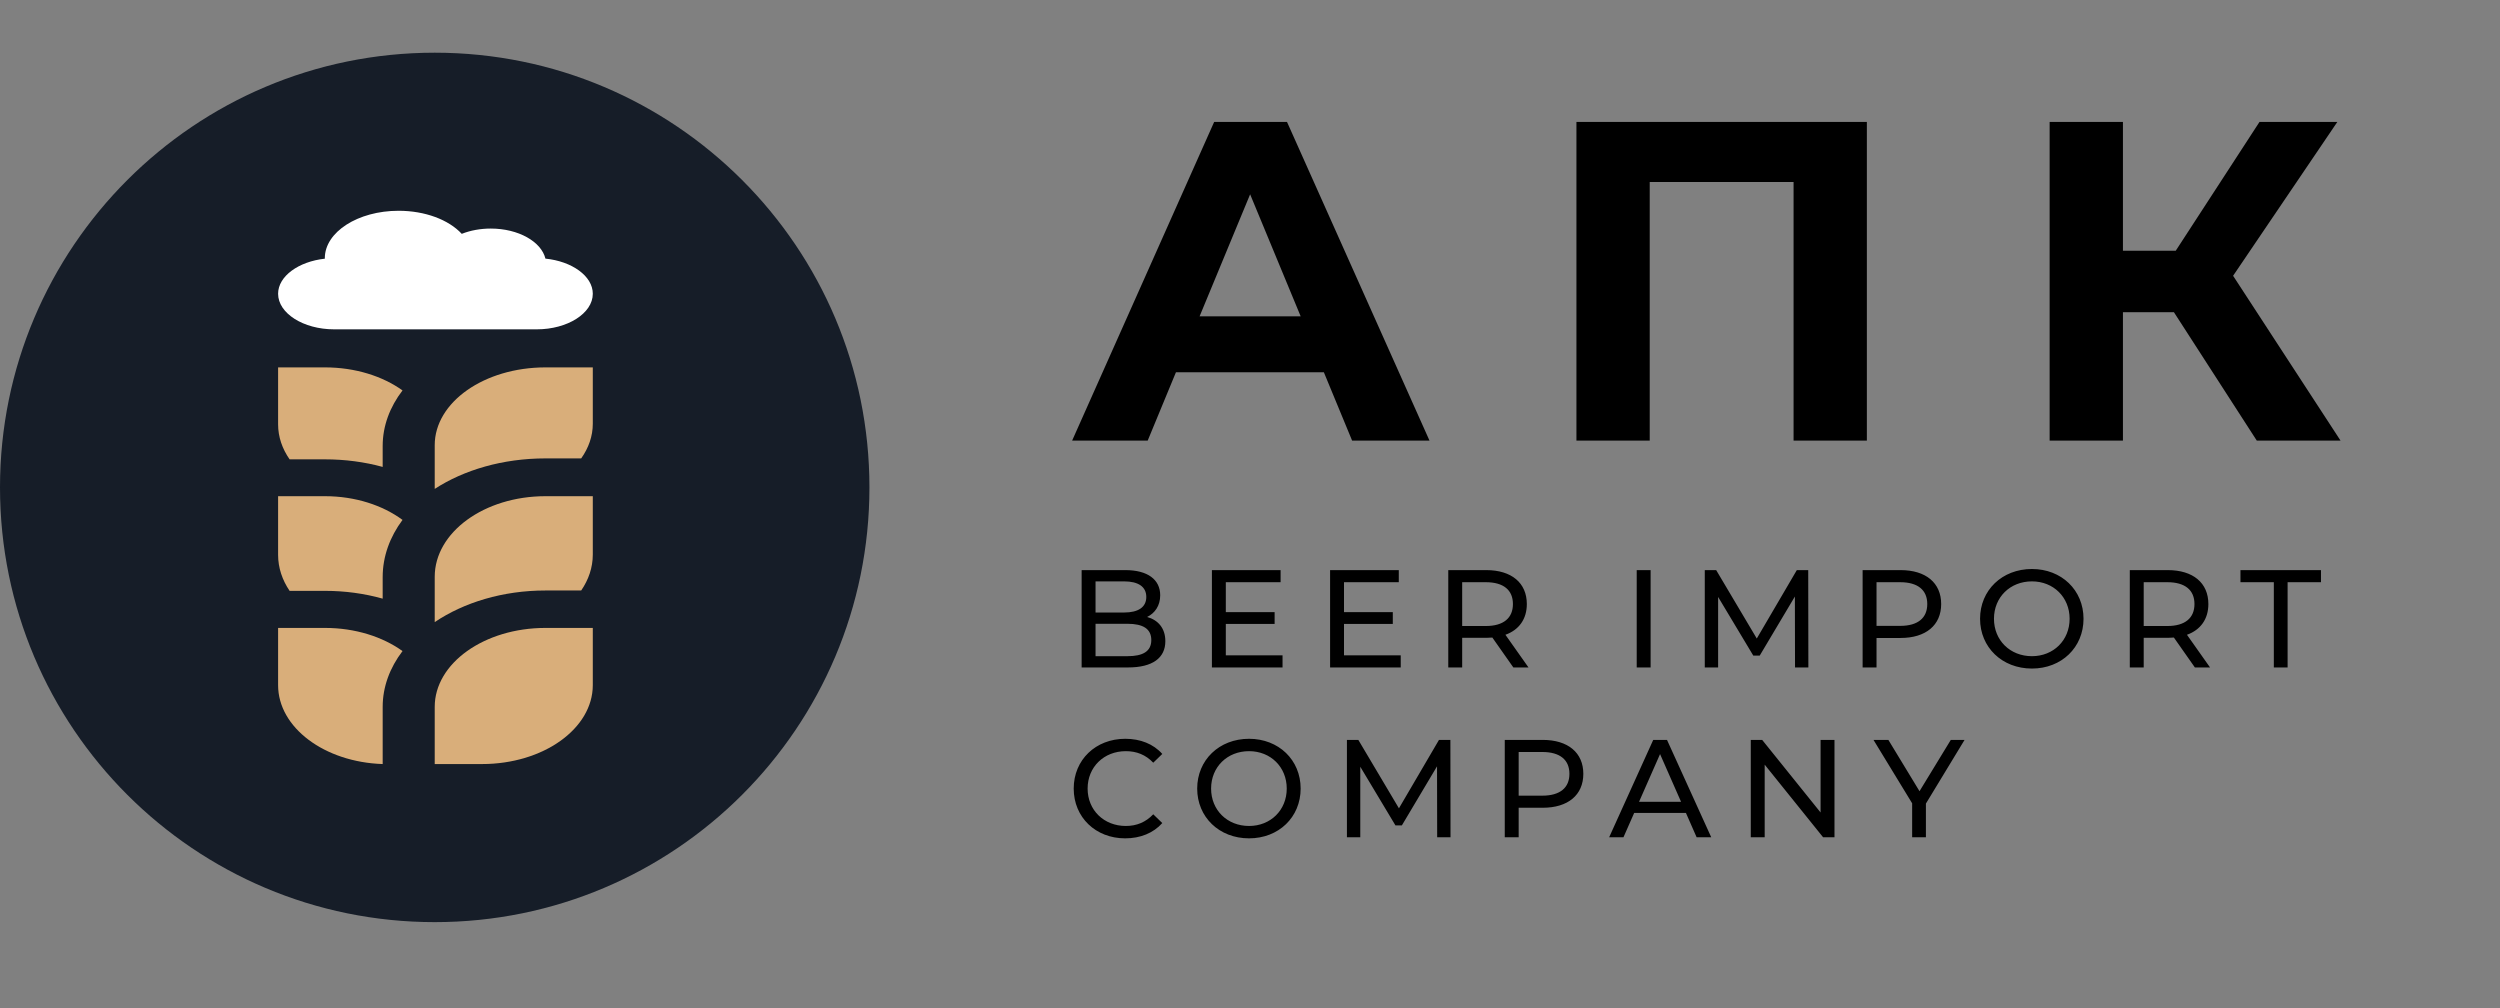 <?xml version="1.0" encoding="UTF-8"?> <svg xmlns="http://www.w3.org/2000/svg" width="1708" height="689" viewBox="0 0 1708 689" fill="none"><rect x="0" y="0" width="1708" height="689" fill="#808080" stroke="none"/> <path d="M297 630C461.029 630 594 497.029 594 333C594 168.971 461.029 36 297 36C132.971 36 0 168.971 0 333C0 497.029 132.971 630 297 630Z" fill="#161D28"></path> <path d="M297 522H329.35C371.13 522 405 497.854 405 468.069V429H372.65C330.87 429 297 453.146 297 482.931V522Z" fill="#D9AE7A"></path> <path d="M261.445 482.967C261.445 469.151 266.364 456.148 275 444.815C261.445 435.045 242.716 429 222.027 429H190V468.095C190 497.067 221.684 520.699 261.447 522V482.967H261.445Z" fill="#D9AE7A"></path> <path d="M372.651 313.178H397.074C402.137 306.047 405 298.01 405 289.499V251H372.651C330.87 251 297 274.794 297 304.145V333.975C297.013 333.983 297.025 333.992 297.038 334C316.924 321.084 343.496 313.178 372.651 313.178Z" fill="#D9AE7A"></path> <path d="M261.445 319V304.696C261.445 290.949 266.364 278.012 275 266.736C261.445 257.014 242.716 251 222.027 251H190V289.899C190 298.499 192.839 306.619 197.852 313.824H222.027C235.718 313.824 249.028 315.601 261.445 319Z" fill="#D9AE7A"></path> <path d="M372.651 403.425H397.074C402.137 396.035 405 387.708 405 378.89V339H372.651C330.87 339 297 363.653 297 394.065V424.974C297.013 424.983 297.025 424.991 297.038 425C316.924 411.616 343.496 403.425 372.651 403.425Z" fill="#D9AE7A"></path> <path d="M261.445 409V394.276C261.445 380.125 266.364 366.806 275 355.199C261.445 345.191 242.716 339 222.027 339H190V379.043C190 387.896 192.839 396.256 197.852 403.673H222.027C235.718 403.673 249.028 405.503 261.445 409Z" fill="#D9AE7A"></path> <path d="M372.637 176.689C369.813 165.068 354.146 156.15 335.293 156.15C328.2 156.15 321.385 157.411 315.474 159.765C306.481 150.047 290.291 144 272.304 144C244.52 144 221.914 158.535 221.914 176.4C221.914 176.511 221.914 176.626 221.92 176.736C204.063 178.67 190 188.68 190 200.7C190 214.1 207.372 225 228.213 225H366.787C387.628 225 405 214.1 405 200.7C405 188.578 390.709 178.504 372.637 176.689Z" fill="white"></path> <path d="M923.753 301H976.623L879.28 83.3H829.52L732.488 301H784.114L803.396 254.35H904.471L923.753 301ZM819.568 216.097L854.089 132.749L888.61 216.097H819.568ZM1077.02 83.3V301H1127.09V124.352H1225.37V301H1275.44V83.3H1077.02ZM1541.82 301H1599.04L1525.65 188.418L1596.87 83.3H1543.69L1486.46 171.313H1450.39V83.3H1400.31V301H1450.39V213.298H1485.22L1541.82 301Z" fill="black"></path> <path d="M783.72 421.515C788.945 418.95 792.65 413.915 792.65 406.695C792.65 395.96 784.1 389.5 768.805 389.5H738.975V456H770.705C787.52 456 796.165 449.445 796.165 438.045C796.165 429.21 791.225 423.605 783.72 421.515ZM767.95 397.195C777.64 397.195 783.15 400.805 783.15 407.835C783.15 414.865 777.64 418.475 767.95 418.475H748.475V397.195H767.95ZM770.325 448.305H748.475V426.17H770.325C780.87 426.17 786.57 429.59 786.57 437.285C786.57 444.98 780.87 448.305 770.325 448.305ZM837.474 447.735V426.265H870.819V418.19H837.474V397.765H874.904V389.5H827.974V456H876.234V447.735H837.474ZM918.217 447.735V426.265H951.562V418.19H918.217V397.765H955.647V389.5H908.717V456H956.977V447.735H918.217ZM1044.27 456L1028.5 433.675C1037.81 430.35 1043.13 422.94 1043.13 412.68C1043.13 398.24 1032.68 389.5 1015.39 389.5H989.46V456H998.96V435.765H1015.39C1016.82 435.765 1018.24 435.67 1019.57 435.575L1033.92 456H1044.27ZM1015.11 427.69H998.96V397.765H1015.11C1027.27 397.765 1033.63 403.18 1033.63 412.68C1033.63 422.18 1027.27 427.69 1015.11 427.69ZM1118.2 456H1127.7V389.5H1118.2V456ZM1235.48 456L1235.38 389.5H1227.59L1200.23 436.24L1172.49 389.5H1164.7V456H1173.82V407.835L1197.86 447.925H1202.23L1226.26 407.55L1226.36 456H1235.48ZM1298.47 389.5H1272.54V456H1282.04V435.86H1298.47C1315.76 435.86 1326.21 427.12 1326.21 412.68C1326.21 398.24 1315.76 389.5 1298.47 389.5ZM1298.19 427.595H1282.04V397.765H1298.19C1310.35 397.765 1316.71 403.18 1316.71 412.68C1316.71 422.18 1310.35 427.595 1298.19 427.595ZM1388.22 456.76C1408.45 456.76 1423.46 442.32 1423.46 422.75C1423.46 403.18 1408.45 388.74 1388.22 388.74C1367.79 388.74 1352.78 403.275 1352.78 422.75C1352.78 442.225 1367.79 456.76 1388.22 456.76ZM1388.22 448.305C1373.3 448.305 1362.28 437.475 1362.28 422.75C1362.28 408.025 1373.3 397.195 1388.22 397.195C1402.94 397.195 1413.96 408.025 1413.96 422.75C1413.96 437.475 1402.94 448.305 1388.22 448.305ZM1509.9 456L1494.13 433.675C1503.44 430.35 1508.76 422.94 1508.76 412.68C1508.76 398.24 1498.31 389.5 1481.02 389.5H1455.08V456H1464.58V435.765H1481.02C1482.44 435.765 1483.87 435.67 1485.2 435.575L1499.54 456H1509.9ZM1480.73 427.69H1464.58V397.765H1480.73C1492.89 397.765 1499.26 403.18 1499.26 412.68C1499.26 422.18 1492.89 427.69 1480.73 427.69ZM1553.48 456H1562.89V397.765H1585.69V389.5H1530.68V397.765H1553.48V456ZM768.71 572.76C779.065 572.76 787.995 569.15 794.075 562.31L787.9 556.325C782.77 561.74 776.5 564.305 769.185 564.305C754.175 564.305 743.06 553.475 743.06 538.75C743.06 524.025 754.175 513.195 769.185 513.195C776.5 513.195 782.77 515.665 787.9 521.08L794.075 515.095C787.995 508.255 779.065 504.74 768.805 504.74C748.57 504.74 733.56 519.085 733.56 538.75C733.56 558.415 748.57 572.76 768.71 572.76ZM853.356 572.76C873.591 572.76 888.601 558.32 888.601 538.75C888.601 519.18 873.591 504.74 853.356 504.74C832.931 504.74 817.921 519.275 817.921 538.75C817.921 558.225 832.931 572.76 853.356 572.76ZM853.356 564.305C838.441 564.305 827.421 553.475 827.421 538.75C827.421 524.025 838.441 513.195 853.356 513.195C868.081 513.195 879.101 524.025 879.101 538.75C879.101 553.475 868.081 564.305 853.356 564.305ZM990.996 572L990.901 505.5H983.111L955.751 552.24L928.011 505.5H920.221V572H929.341V523.835L953.376 563.925H957.746L981.781 523.55L981.876 572H990.996ZM1053.99 505.5H1028.05V572H1037.55V551.86H1053.99C1071.28 551.86 1081.73 543.12 1081.73 528.68C1081.73 514.24 1071.28 505.5 1053.99 505.5ZM1053.7 543.595H1037.55V513.765H1053.7C1065.86 513.765 1072.23 519.18 1072.23 528.68C1072.23 538.18 1065.86 543.595 1053.7 543.595ZM1159.13 572H1169.11L1138.9 505.5H1129.49L1099.38 572H1109.16L1116.48 555.375H1151.82L1159.13 572ZM1119.8 547.775L1134.15 515.19L1148.49 547.775H1119.8ZM1243.82 505.5V555.09L1203.92 505.5H1196.13V572H1205.63V522.41L1245.53 572H1253.32V505.5H1243.82ZM1342.19 505.5H1332.79L1311.41 540.555L1290.13 505.5H1279.97L1306.38 548.82V572H1315.78V549.01L1342.19 505.5Z" fill="black"></path> </svg> 